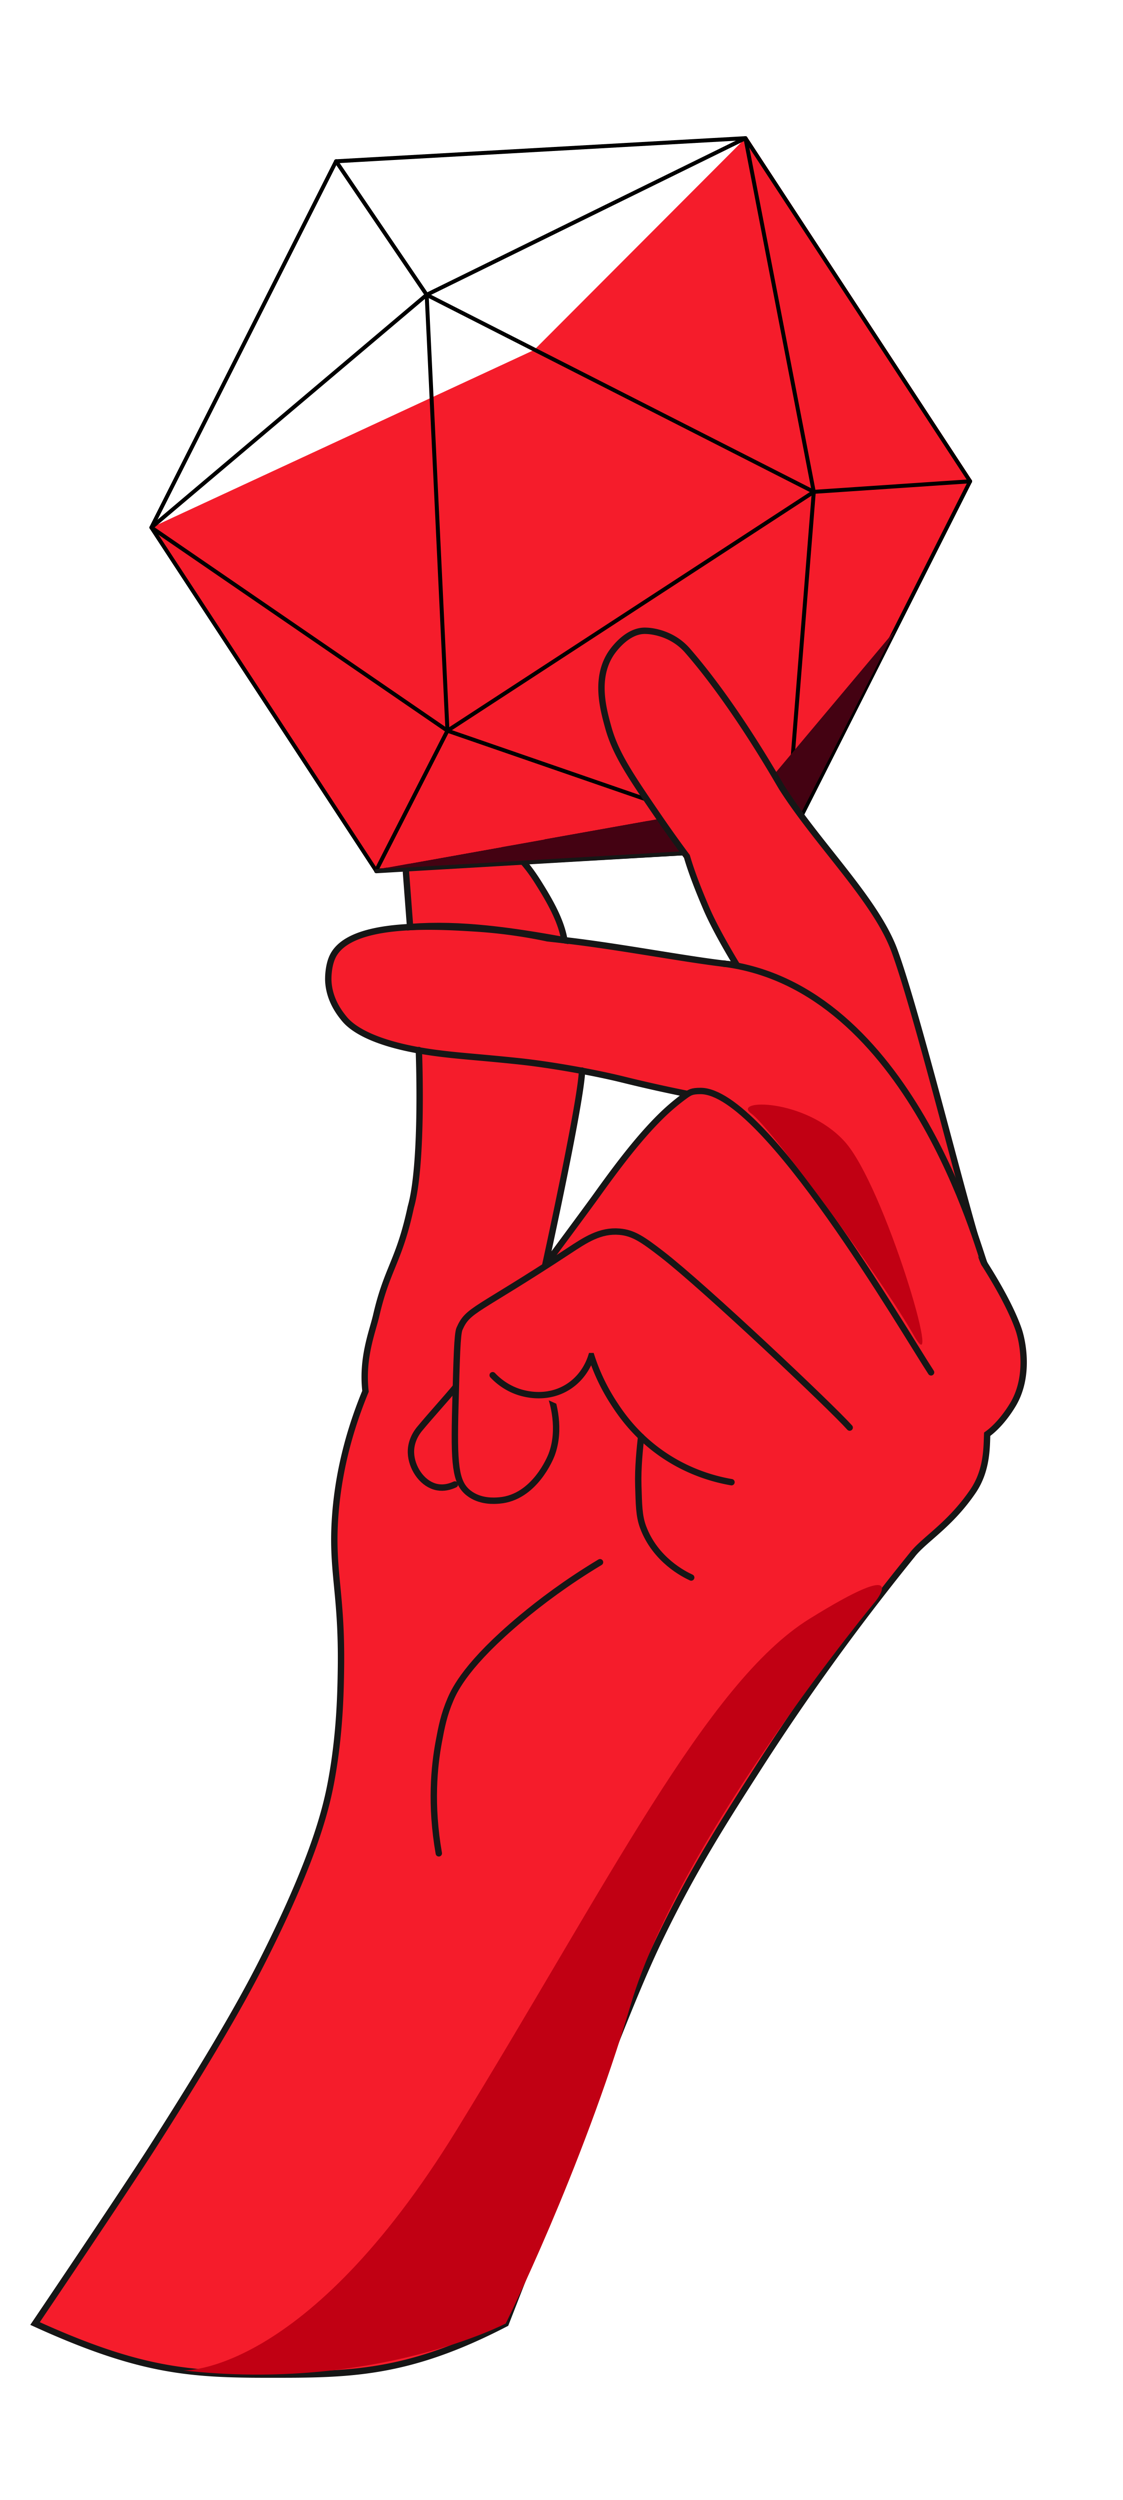 <svg xmlns="http://www.w3.org/2000/svg" id="Layer_1" viewBox="0 0 1114.81 2480.46"><defs><filter id="outer-glow-1" width="992" height="788" x="-50.85" y="-63.43" filterUnits="userSpaceOnUse"><feOffset/><feGaussianBlur result="blur" stdDeviation="66.81"/><feFlood flood-color="#fff" flood-opacity=".75"/><feComposite in2="blur" operator="in"/><feComposite in="SourceGraphic"/></filter><style>.cls-1,.cls-2{stroke-linecap:round}.cls-1{fill:none;stroke:#000;stroke-linejoin:round;stroke-width:3.94px}.cls-2{stroke-width:6.33px;stroke:#161616;stroke-miterlimit:10}.cls-2,.cls-4{fill:#f51c2b}.cls-5{fill:#440212}.cls-6{fill:#c10013}</style></defs><path d="m741.3 135.49-407.62 23L149.78 523l223.73 341.51 407.62-23L965.03 477 741.3 135.49z" class="cls-4"/><path d="m150.28 523.44 379.98-176.17L740.01 137.1l-234.44 11.69-171.95 11.24-183.34 363.41z" style="fill:#fff;filter:url(#outer-glow-1)"/><path d="m740.01 137.1-406.39 22.93-183.34 363.41 223.06 340.48 406.39-22.93 183.33-363.41L740.01 137.1z" class="cls-1"/><path d="m740.01 137.1 67.85 350.94-384.3-195.52L740.01 137.1z" class="cls-1"/><path d="m333.62 160.03 89.94 132.49-273.28 230.92 293.91 201.63 363.67-237.03 155.2-10.46" class="cls-1"/><path d="m373.34 863.92 70.85-138.85 335.54 115.92 28.13-352.95M423.56 292.52l20.63 432.55" class="cls-1"/><path d="m377.16 862.06 367.83-65.68 143.26-170.5-109.8 213.51-401.29 22.67z" class="cls-5"/><path d="M415.77 1041.91s4.56 112.01-7.96 155.85c-11.56 53.92-23.49 60.52-34.3 107.36-3.77 16.33-14.46 42.11-10.69 75.41-21.26 51.43-27.82 94-29.99 122.78-4.18 55.47 6.75 75.99 5.62 152.77-.34 23.35-1.09 64.06-9.37 109.66-4.82 26.55-15.86 74.95-65.61 174.33-14.48 28.93-40.52 78.71-112.47 191.2-28.61 44.72-116.22 174.29-116.22 174.29 104.36 47.51 153.71 50.69 232.69 50.69s136.81 0 234.54-50.69c18.19-46.67 57.03-146.26 77.62-199.02 37.28-95.51 56.48-143.99 75.47-183.28 33.46-69.24 64.7-117.74 97.03-168.18 36.6-57.12 87.04-130.3 153.18-211.9 11.6-15.32 37.29-29.36 60.49-63.33 14.2-20.79 13.63-43.53 14.18-56.71 7.41-5.25 17.05-15.21 25.52-29.3 17.08-28.42 9.49-63.59 5.69-74.59-4.69-13.58-14.69-34.94-33.93-65.24-9.19-14.47-63.59-240.51-89.22-310.43-18.44-50.3-76.02-105.66-111.89-161.99-3.66-5.75-45.57-80.82-93.66-136.04-17.11-19.65-40.93-19.61-40.93-19.61-19.45-1.18-34.14 21.05-35.35 22.95-15.71 24.48-7.45 54.52-2.48 72.56 7.18 26.1 21.63 47.53 50.24 89.31 11.48 16.77 21.33 30.24 27.91 39.07 4.47 15.37 11.16 32.59 19.23 51.48 9.89 23.17 30.21 56.19 30.21 56.19-38.74-3.21-112.78-17.97-171-24.56-5.59-.63-11.17-1.25-16.74-1.86a496.685 496.685 0 0 0-73.18-9.92c-38.27-2.31-123.08-7.44-140.17 27.91-4.71 9.75-4.37 22.77-4.34 23.57.66 19.39 11.57 32.94 15.51 37.83 4.44 5.52 21.44 24.78 89.31 34.11 24.27 3.34 43.2 4.16 84.52 8.51 28.8 3.03 72.32 10.47 103.4 18.16 21.94 5.43 43.26 10.15 63.88 14.26a213.198 213.198 0 0 0-26.05 21.71c-23.02 22.53-45.27 52.48-64.27 78.99-8.48 11.84-50.92 69.1-50.92 69.1s36.04-164.26 36.48-193.02" class="cls-2"/><path d="M453.3 1375.19c-11.68 14.01-24.37 27.76-36.66 42.52-5.59 6.71-8.99 15.15-8.68 23.88.03.93.11 1.89.22 2.86 1.65 13.94 11.89 28.7 26.06 31.27 6.42 1.16 12.41-.41 17.31-2.72M407.11 919.9c-1.58-20.87-2.52-33.36-4.1-54.23-.13-7.27 1-17.31 7.37-25.78 15.67-20.84 51.91-17.35 72.61-10 29.75 10.57 44.96 35.33 55.25 52.09 13.75 22.39 19.69 37.27 22.08 50.95-50.27-9.09-102.85-17.07-153.21-13.03Z" class="cls-2"/><path d="M843.49 1416.56c-17.47-19.73-144.04-139.44-186.49-172.16-18.88-14.55-28.2-21.04-41.98-22.22-19.29-1.66-33.91 8.21-50.21 18.93-92.28 60.71-100.02 57.78-108.65 77.37-2.24 5.08-2.86 28.9-4.12 76.55-1.52 57.85-.15 75.94 13.17 86.43 11.41 8.98 25.76 7.8 30.46 7.41 35-2.89 50.86-42.64 51.86-45.27 9.72-25.48 1.28-53.03-1.51-60.32" class="cls-2"/><path d="M489.08 1364.58c4.01 4.27 14.47 14.28 31.28 18.11 5.34 1.22 24.85 5.33 43.63-6.59 16.01-10.16 21.55-25.68 23.05-30.46a195.039 195.039 0 0 0 21.4 45.27c6.64 10.35 20.91 32.12 47.74 51.03 27.13 19.12 53.9 26.03 69.97 28.81" class="cls-2"/><path d="M686.17 1565.33c-6.86-3.16-35.57-17.3-47.81-50.16-4.18-11.21-4.11-22.99-4.7-40.76-.6-18.04 1.62-38.17 2.77-48.76M924.28 1361.76c-27.27-41.57-165.28-279.26-228.84-279.22-8.92 0-10.24 1.6-12.94 2.97M977.27 1253.99c-5.18-10.79-73.8-275.09-259.78-297.93M435.61 1839.01c-8.46-48.31-4.55-86.5 0-110.86 2.63-14.07 4.96-26.53 11.71-42.16 4.2-9.73 16.58-35.64 70.26-80.41 18.67-15.57 44.68-35.37 78.07-55.43" class="cls-2"/><path d="M745.86 1105.03c-20.07-14.47 53.06-15.5 92.41 27.43 39.35 42.93 99.86 247.42 68.86 192.57-31-54.85-141.2-205.53-161.27-220ZM181.83 2352.11s121.41 5.53 271.47-238.61c150.06-244.14 248.15-443.79 350.09-507.07 101.93-63.28 66-17.84 66-17.84s-193.6 233.18-243.23 400.5c-49.63 167.33-124.14 316.45-124.14 316.45S372 2373.4 181.83 2352.11Z" class="cls-6"/><path d="m373.91 862.78 269.37-48.2 30.84 30.7-300.21 17.5z" class="cls-5"/><path d="m373.51 864.51 306.01-17.87" style="stroke-width:4px;fill:#f51c2b;stroke:#161616;stroke-miterlimit:10;stroke-linecap:round"/><path d="m384.22 860.94 156.62-28.02-101.98-34.43-54.64 62.45z" class="cls-4"/></svg>
